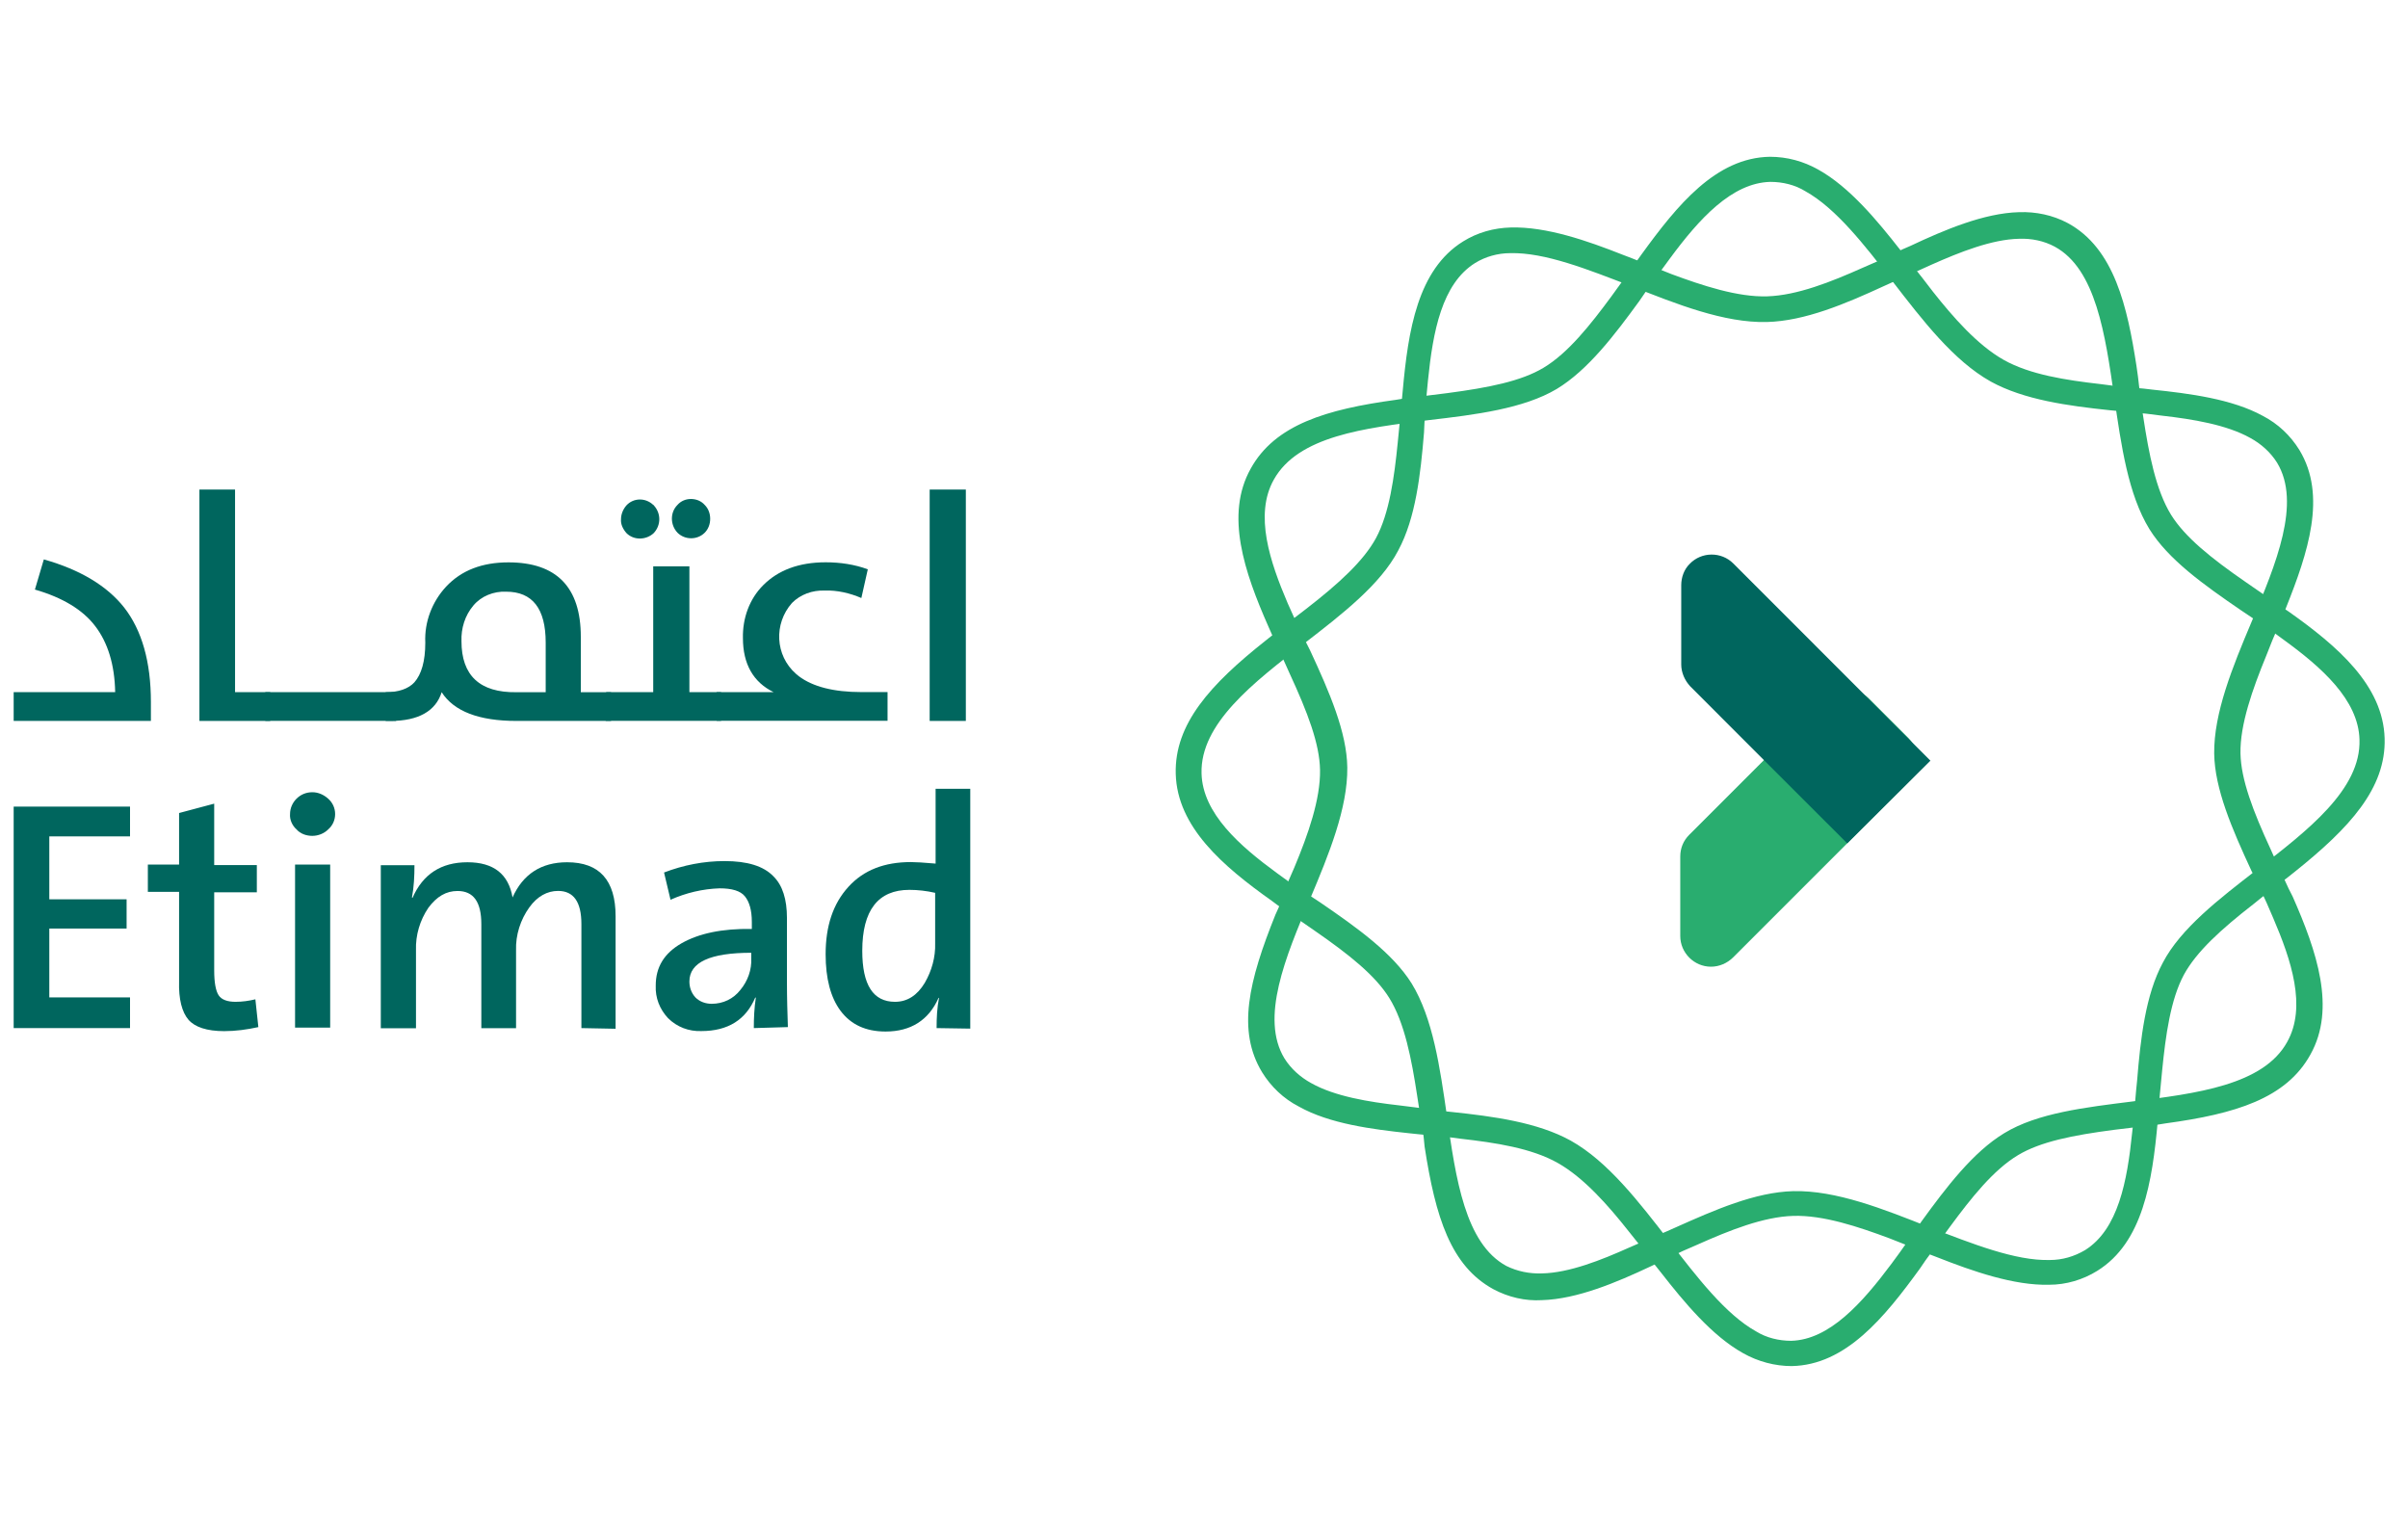<svg xmlns="http://www.w3.org/2000/svg" xmlns:xlink="http://www.w3.org/1999/xlink" width="190" zoomAndPan="magnify" viewBox="0 0 142.5 90" height="120" preserveAspectRatio="xMidYMid meet" version="1.0"><path fill="#29ad6f" d="M 84.246 67.258 L 84.305 67.848 C 84.949 72.039 85.855 74.914 88.379 76.289 C 89.258 76.758 90.258 76.996 91.25 76.934 C 93.332 76.875 95.68 75.879 97.672 74.941 L 98.168 74.707 L 99.574 74.031 L 100.453 73.648 C 102.359 72.797 104.352 72.004 106.109 71.949 C 107.898 71.891 109.98 72.594 111.797 73.27 L 112.676 73.617 L 114.145 74.207 L 114.672 74.41 C 116.754 75.23 119.188 76.078 121.27 76.023 C 122.266 76.023 123.262 75.73 124.113 75.199 C 126.809 73.527 127.367 69.922 127.688 66.375 L 127.715 65.816 L 127.863 64.266 L 127.953 63.328 C 128.156 61.277 128.449 59.137 129.242 57.672 C 129.977 56.324 131.414 55.004 133.379 53.48 L 134.141 52.863 L 135.371 51.926 L 135.809 51.578 C 139.035 48.996 141.203 46.652 141.117 43.691 C 141.027 40.555 138.332 38.234 135.43 36.184 L 134.992 35.891 L 133.672 34.98 L 132.91 34.453 C 130.828 33.016 129.305 31.785 128.48 30.465 C 127.574 28.996 127.164 26.832 126.84 24.715 L 126.695 23.781 L 126.52 22.285 L 126.43 21.641 C 125.898 18.211 125.137 14.691 122.355 13.195 C 121.477 12.727 120.477 12.52 119.484 12.555 C 117.402 12.609 115.055 13.609 113.062 14.547 L 112.594 14.75 L 111.129 15.453 L 110.25 15.836 C 108.344 16.688 106.352 17.477 104.59 17.535 C 102.832 17.594 100.723 16.891 98.902 16.215 L 96.559 15.277 L 96.027 15.074 C 93.945 14.25 91.516 13.402 89.402 13.461 C 88.402 13.488 87.438 13.754 86.586 14.285 C 83.891 15.953 83.332 19.562 83.012 23.105 L 82.805 25.277 L 82.715 26.188 C 82.512 28.238 82.219 30.379 81.426 31.844 C 80.691 33.191 79.254 34.512 77.289 36.035 L 76.559 36.594 L 75.328 37.562 L 74.887 37.914 C 71.633 40.492 69.492 42.84 69.578 45.801 C 69.668 48.938 72.367 51.254 75.266 53.309 L 75.734 53.656 L 77.027 54.539 L 77.789 55.066 C 79.871 56.504 81.395 57.734 82.215 59.055 C 83.125 60.52 83.535 62.688 83.859 64.801 L 84.004 65.738 Z M 97.289 73.441 L 96.41 73.824 C 94.77 74.559 92.863 75.32 91.25 75.352 C 90.516 75.379 89.785 75.23 89.141 74.91 C 86.707 73.59 86.148 69.75 85.621 65.996 C 85.211 63.152 84.797 60.25 83.539 58.195 C 82.422 56.41 80.34 54.914 78.113 53.391 L 77.617 53.066 L 76.324 52.215 L 75.562 51.66 C 73.391 50.074 71.164 48.141 71.105 45.766 C 71.02 42.832 74.156 40.398 77.207 38.055 C 79.406 36.355 81.691 34.594 82.746 32.57 C 83.773 30.664 84.066 28.086 84.27 25.594 L 84.297 25.008 L 84.414 23.453 L 84.504 22.516 C 84.797 19.613 85.328 16.797 87.289 15.566 C 87.906 15.184 88.641 14.98 89.371 14.98 C 91.426 14.926 93.977 15.949 96.496 16.918 C 99.223 18 102.035 19.117 104.559 19.055 C 106.816 18.996 109.219 17.973 111.508 16.918 L 112.035 16.68 L 113.477 16.035 L 114.324 15.652 C 115.969 14.922 117.875 14.16 119.488 14.129 C 120.219 14.102 120.953 14.25 121.598 14.598 C 124.027 15.918 124.586 19.789 125.117 23.512 C 125.527 26.355 125.938 29.258 127.199 31.312 C 128.312 33.102 130.395 34.594 132.625 36.117 L 133.062 36.41 L 134.41 37.32 L 135.172 37.879 C 137.344 39.461 139.574 41.398 139.629 43.773 C 139.719 46.707 136.578 49.137 133.531 51.484 C 131.332 53.184 129.047 54.941 127.992 56.965 C 126.965 58.871 126.672 61.453 126.469 63.945 L 126.41 64.531 L 126.266 66.199 L 126.176 67.023 C 125.883 69.895 125.352 72.742 123.391 73.973 C 122.746 74.355 122.039 74.559 121.309 74.559 C 119.254 74.617 116.703 73.59 114.184 72.625 C 111.457 71.539 108.645 70.426 106.121 70.484 C 103.863 70.543 101.461 71.602 99.172 72.625 L 98.645 72.859 " fill-opacity="1" fill-rule="nonzero"/><path fill="#29ad6f" d="M 75.715 53.598 L 75.477 54.125 C 73.895 58.055 73.191 60.984 74.688 63.449 C 75.215 64.301 75.945 65.004 76.859 65.477 C 78.676 66.5 81.195 66.824 83.395 67.059 L 83.953 67.117 L 85.508 67.262 L 86.441 67.383 C 88.496 67.617 90.637 67.938 92.191 68.82 C 93.742 69.699 95.18 71.34 96.383 72.863 L 96.969 73.598 L 97.938 74.855 L 98.289 75.297 C 99.664 77.055 101.309 79.047 103.156 80.074 C 104.035 80.57 105.035 80.836 106.027 80.836 C 109.227 80.777 111.512 77.965 113.621 75.059 L 113.941 74.59 L 114.852 73.332 L 115.41 72.57 C 116.641 70.902 117.961 69.227 119.426 68.352 C 120.746 67.559 122.652 67.176 125.113 66.855 L 126.082 66.738 L 127.605 66.562 L 128.164 66.473 C 132.27 65.914 135.289 65.008 136.727 62.398 C 138.25 59.672 137.109 56.301 135.672 53.047 L 135.434 52.578 L 134.758 51.113 L 134.375 50.262 C 133.32 47.977 132.617 46.125 132.586 44.574 C 132.559 42.875 133.293 40.793 134.113 38.797 L 134.461 37.918 L 135.047 36.539 L 135.285 35.953 C 136.574 32.727 137.715 29.328 136.074 26.629 C 135.547 25.777 134.816 25.078 133.902 24.605 C 132.086 23.609 129.566 23.285 127.367 23.055 L 126.867 22.996 L 125.258 22.852 L 124.32 22.73 C 122.266 22.496 120.129 22.172 118.57 21.293 C 117.016 20.414 115.582 18.773 114.379 17.25 L 113.793 16.488 L 112.824 15.258 L 112.473 14.816 C 111.098 13.059 109.453 11.066 107.605 10.039 C 106.727 9.543 105.762 9.277 104.734 9.277 C 101.535 9.332 99.25 12.148 97.141 15.055 L 95.883 16.812 L 95.352 17.547 C 94.121 19.215 92.801 20.891 91.336 21.766 C 90.016 22.555 88.109 22.938 85.648 23.262 L 84.711 23.379 L 83.16 23.57 L 82.602 23.66 C 78.496 24.219 75.449 25.129 74.012 27.734 C 72.488 30.461 73.629 33.832 75.066 37.086 L 75.301 37.617 L 75.945 39.023 L 76.328 39.875 C 77.383 42.16 78.09 44.008 78.117 45.562 C 78.145 47.293 77.414 49.375 76.594 51.336 L 76.211 52.215 Z M 83.746 65.527 L 82.809 65.41 C 81.02 65.207 78.996 64.883 77.59 64.09 C 76.949 63.738 76.391 63.238 76.008 62.625 C 74.57 60.25 76.062 56.645 77.531 53.184 C 78.645 50.543 79.758 47.816 79.73 45.414 C 79.703 43.332 78.676 40.957 77.531 38.492 L 77.266 37.965 L 76.59 36.559 L 76.207 35.707 C 75.152 33.242 74.215 30.461 75.383 28.379 C 76.824 25.801 80.75 25.328 84.562 24.859 C 87.32 24.539 90.164 24.184 92.125 23.016 C 93.973 21.898 95.555 19.816 97.023 17.797 L 97.344 17.328 L 98.254 16.07 L 98.812 15.309 C 100.543 12.961 102.477 10.82 104.762 10.762 C 105.496 10.762 106.23 10.938 106.844 11.32 C 108.633 12.316 110.332 14.484 111.977 16.625 C 113.766 18.945 115.609 21.348 117.809 22.578 C 119.773 23.66 122.383 24.016 124.875 24.277 L 125.465 24.332 L 127.016 24.48 L 127.953 24.598 C 129.742 24.801 131.766 25.129 133.172 25.918 C 133.816 26.27 134.371 26.77 134.754 27.383 C 136.191 29.758 134.699 33.363 133.23 36.828 C 132.117 39.465 131.004 42.191 131.031 44.594 C 131.062 46.676 132.086 49.051 133.23 51.516 L 133.469 51.984 L 134.145 53.449 L 134.527 54.332 C 135.582 56.793 136.52 59.578 135.348 61.66 C 133.941 64.207 129.984 64.711 126.172 65.18 C 123.414 65.527 120.57 65.855 118.605 67.055 C 116.762 68.172 115.176 70.254 113.711 72.273 L 113.391 72.742 L 112.418 74.121 L 111.922 74.797 C 110.191 77.113 108.258 79.281 106 79.34 C 105.266 79.34 104.535 79.164 103.918 78.781 C 102.129 77.785 100.43 75.586 98.785 73.445 C 96.996 71.129 95.152 68.727 92.953 67.496 C 90.988 66.41 88.379 66.059 85.887 65.797 L 85.301 65.738 " fill-opacity="1" fill-rule="nonzero"/><path fill="#29ad6f" d="M 102.57 56.645 L 112.949 46.266 C 113.652 45.562 113.652 44.418 112.949 43.688 L 110.602 41.34 C 109.898 40.637 108.758 40.637 108.023 41.34 L 99.961 49.402 C 99.613 49.754 99.434 50.191 99.434 50.691 L 99.434 55.387 C 99.434 56.383 100.258 57.203 101.25 57.203 C 101.746 57.203 102.219 56.996 102.57 56.645 Z M 102.57 56.645 " fill-opacity="1" fill-rule="nonzero"/><path fill="#00665e" d="M 99.492 34.629 L 99.492 39.32 C 99.492 39.789 99.695 40.258 100.02 40.609 L 104.418 45.012 L 109.316 49.906 L 114.238 45.012 L 102.57 33.34 C 101.867 32.637 100.691 32.637 99.992 33.367 C 99.664 33.688 99.492 34.16 99.492 34.629 Z M 99.492 34.629 " fill-opacity="1" fill-rule="nonzero"/><path fill="#00665e" d="M 0.809 40.957 L 6.816 40.957 C 6.785 39.316 6.375 38.023 5.641 37.059 C 4.91 36.09 3.707 35.359 2.066 34.887 L 2.594 33.102 C 4.766 33.715 6.348 34.684 7.344 35.945 C 8.398 37.293 8.93 39.168 8.93 41.543 L 8.93 42.66 L 0.809 42.66 Z M 0.809 40.957 " fill-opacity="1" fill-rule="nonzero"/><path fill="#00665e" d="M 11.801 28.969 L 13.91 28.969 L 13.91 40.957 L 15.992 40.957 L 15.992 42.66 L 11.801 42.66 Z M 11.801 28.969 " fill-opacity="1" fill-rule="nonzero"/><path fill="#00665e" d="M 15.699 40.957 L 23.438 40.957 L 23.438 42.656 L 15.699 42.656 Z M 15.699 40.957 " fill-opacity="1" fill-rule="nonzero"/><path fill="#00665e" d="M 30.562 42.66 C 28.363 42.66 26.867 42.102 26.137 40.961 C 25.785 42.078 24.758 42.66 23.117 42.66 L 22.824 42.66 L 22.824 40.961 C 23.586 40.961 24.172 40.758 24.523 40.375 C 24.934 39.906 25.168 39.145 25.168 38.027 C 25.109 36.797 25.578 35.598 26.398 34.715 C 27.305 33.746 28.535 33.277 30.09 33.277 C 32.934 33.277 34.371 34.746 34.371 37.68 L 34.371 40.961 L 36.16 40.961 L 36.16 42.66 Z M 32.293 38.027 C 32.293 36.004 31.504 35.012 29.949 35.012 C 29.215 34.98 28.48 35.273 28.012 35.832 C 27.516 36.418 27.281 37.18 27.309 37.941 C 27.309 39.969 28.391 40.992 30.562 40.961 L 32.293 40.961 Z M 32.293 38.027 " fill-opacity="1" fill-rule="nonzero"/><path fill="#00665e" d="M 35.871 40.957 L 38.656 40.957 L 38.656 33.512 L 40.797 33.512 L 40.797 40.957 L 42.672 40.957 L 42.672 42.656 L 35.844 42.656 Z M 37.074 31.547 C 36.867 31.312 36.723 31.02 36.75 30.727 C 36.75 30.434 36.867 30.137 37.074 29.902 C 37.484 29.461 38.188 29.434 38.656 29.875 C 38.688 29.875 38.688 29.902 38.688 29.902 C 39.125 30.371 39.125 31.074 38.688 31.543 C 38.246 31.961 37.512 31.988 37.074 31.547 C 37.074 31.52 37.074 31.52 37.074 31.547 M 40.09 31.52 C 39.652 31.051 39.652 30.316 40.09 29.879 C 40.297 29.641 40.59 29.527 40.883 29.527 C 41.203 29.527 41.496 29.645 41.703 29.879 C 41.91 30.082 42.027 30.375 42.027 30.699 C 42.027 31.023 41.91 31.316 41.703 31.523 C 41.266 31.961 40.531 31.961 40.09 31.52 " fill-opacity="1" fill-rule="nonzero"/><path fill="#00665e" d="M 42.379 40.957 L 45.781 40.957 C 44.578 40.371 43.965 39.289 43.965 37.762 C 43.938 36.586 44.348 35.441 45.168 34.625 C 46.047 33.742 47.277 33.273 48.859 33.273 C 49.711 33.273 50.559 33.395 51.355 33.688 L 50.973 35.387 C 50.297 35.094 49.535 34.918 48.801 34.945 C 48.066 34.918 47.363 35.18 46.867 35.68 C 45.781 36.91 45.867 38.785 47.102 39.871 C 47.16 39.926 47.219 39.961 47.277 40.016 C 48.098 40.633 49.328 40.953 50.973 40.953 L 52.523 40.953 L 52.523 42.652 L 42.41 42.652 L 42.41 40.953 L 42.379 40.953 Z M 42.379 40.957 " fill-opacity="1" fill-rule="nonzero"/><path fill="#00665e" d="M 55.016 28.969 L 57.156 28.969 L 57.156 42.66 L 55.016 42.66 Z M 55.016 28.969 " fill-opacity="1" fill-rule="nonzero"/><path fill="#00665e" d="M 0.809 60.836 L 0.809 47.73 L 7.695 47.73 L 7.695 49.492 L 2.918 49.492 L 2.918 53.215 L 7.492 53.215 L 7.492 54.945 L 2.918 54.945 L 2.918 59.02 L 7.695 59.02 L 7.695 60.836 Z M 0.809 60.836 " fill-opacity="1" fill-rule="nonzero"/><path fill="#00665e" d="M 15.289 60.777 C 14.613 60.926 13.941 61.016 13.266 61.016 C 12.238 61.016 11.531 60.777 11.152 60.34 C 10.773 59.898 10.566 59.137 10.598 58.055 L 10.598 52.773 L 8.75 52.773 L 8.75 51.16 L 10.598 51.16 L 10.598 48.109 L 12.676 47.555 L 12.676 51.188 L 15.199 51.188 L 15.199 52.801 L 12.676 52.801 L 12.676 57.43 C 12.676 58.137 12.766 58.633 12.941 58.898 C 13.117 59.164 13.473 59.281 13.941 59.281 C 14.352 59.281 14.73 59.223 15.113 59.133 Z M 15.289 60.777 " fill-opacity="1" fill-rule="nonzero"/><path fill="#00665e" d="M 19.422 49.078 C 19.188 49.316 18.836 49.461 18.484 49.461 C 18.137 49.461 17.781 49.344 17.547 49.078 C 17.285 48.844 17.137 48.492 17.164 48.172 C 17.164 47.82 17.312 47.496 17.547 47.262 C 17.812 47 18.137 46.879 18.484 46.879 C 18.836 46.879 19.16 47.027 19.422 47.262 C 19.688 47.5 19.832 47.82 19.832 48.172 C 19.832 48.523 19.688 48.848 19.422 49.078 M 17.461 51.16 L 19.539 51.16 L 19.539 60.809 L 17.461 60.809 Z M 17.461 51.16 " fill-opacity="1" fill-rule="nonzero"/><path fill="#00665e" d="M 34.406 60.836 L 34.406 54.68 C 34.406 53.359 33.938 52.719 33.027 52.719 C 32.383 52.719 31.797 53.039 31.328 53.688 C 30.801 54.418 30.508 55.328 30.539 56.238 L 30.539 60.84 L 28.484 60.84 L 28.484 54.684 C 28.484 53.363 28.016 52.723 27.078 52.723 C 26.402 52.723 25.852 53.043 25.348 53.719 C 24.852 54.453 24.586 55.332 24.617 56.238 L 24.617 60.844 L 22.535 60.844 L 22.535 51.199 L 24.527 51.199 C 24.527 51.84 24.496 52.488 24.379 53.105 L 24.41 53.133 C 25.023 51.727 26.105 51.023 27.664 51.023 C 29.215 51.023 30.094 51.727 30.332 53.105 C 30.945 51.727 32.031 51.023 33.559 51.023 C 35.465 51.023 36.43 52.078 36.43 54.219 L 36.43 60.875 Z M 34.406 60.836 " fill-opacity="1" fill-rule="nonzero"/><path fill="#00665e" d="M 44.609 60.836 C 44.609 60.25 44.637 59.633 44.727 59.047 L 44.699 59.02 C 44.141 60.34 43.086 61.012 41.5 61.012 C 40.766 61.039 40.062 60.773 39.535 60.25 C 39.039 59.719 38.773 59.047 38.805 58.316 C 38.805 57.23 39.301 56.41 40.328 55.82 C 41.355 55.234 42.73 54.941 44.492 54.969 L 44.492 54.559 C 44.492 53.855 44.344 53.359 44.078 53.035 C 43.816 52.715 43.316 52.566 42.586 52.566 C 41.586 52.598 40.594 52.832 39.68 53.242 L 39.297 51.629 C 40.441 51.191 41.645 50.953 42.875 50.953 C 44.223 50.953 45.191 51.246 45.777 51.863 C 46.309 52.391 46.57 53.211 46.57 54.328 L 46.57 58.141 C 46.57 59.078 46.598 59.957 46.625 60.777 Z M 44.461 56.379 C 42.031 56.379 40.797 56.938 40.797 58.078 C 40.797 58.43 40.914 58.754 41.148 59.016 C 41.41 59.281 41.762 59.398 42.117 59.398 C 42.793 59.398 43.406 59.105 43.816 58.574 C 44.254 58.047 44.492 57.375 44.457 56.699 L 44.457 56.379 Z M 44.461 56.379 " fill-opacity="1" fill-rule="nonzero"/><path fill="#00665e" d="M 55.426 60.836 C 55.426 60.223 55.453 59.633 55.57 59.047 L 55.543 59.047 C 54.957 60.367 53.902 61.039 52.406 61.039 C 51.23 61.039 50.352 60.629 49.738 59.809 C 49.152 59.02 48.859 57.902 48.859 56.465 C 48.859 54.797 49.297 53.477 50.207 52.477 C 51.113 51.48 52.344 51.012 53.902 51.012 C 54.164 51.012 54.664 51.039 55.367 51.102 L 55.367 46.676 L 57.418 46.676 L 57.418 60.867 Z M 55.34 52.832 C 54.84 52.715 54.312 52.656 53.816 52.656 C 51.969 52.656 51.027 53.859 51.027 56.262 C 51.027 58.285 51.672 59.281 52.965 59.281 C 53.695 59.281 54.281 58.898 54.723 58.164 C 55.133 57.461 55.367 56.641 55.34 55.816 Z M 55.34 52.832 " fill-opacity="1" fill-rule="nonzero"/></svg>